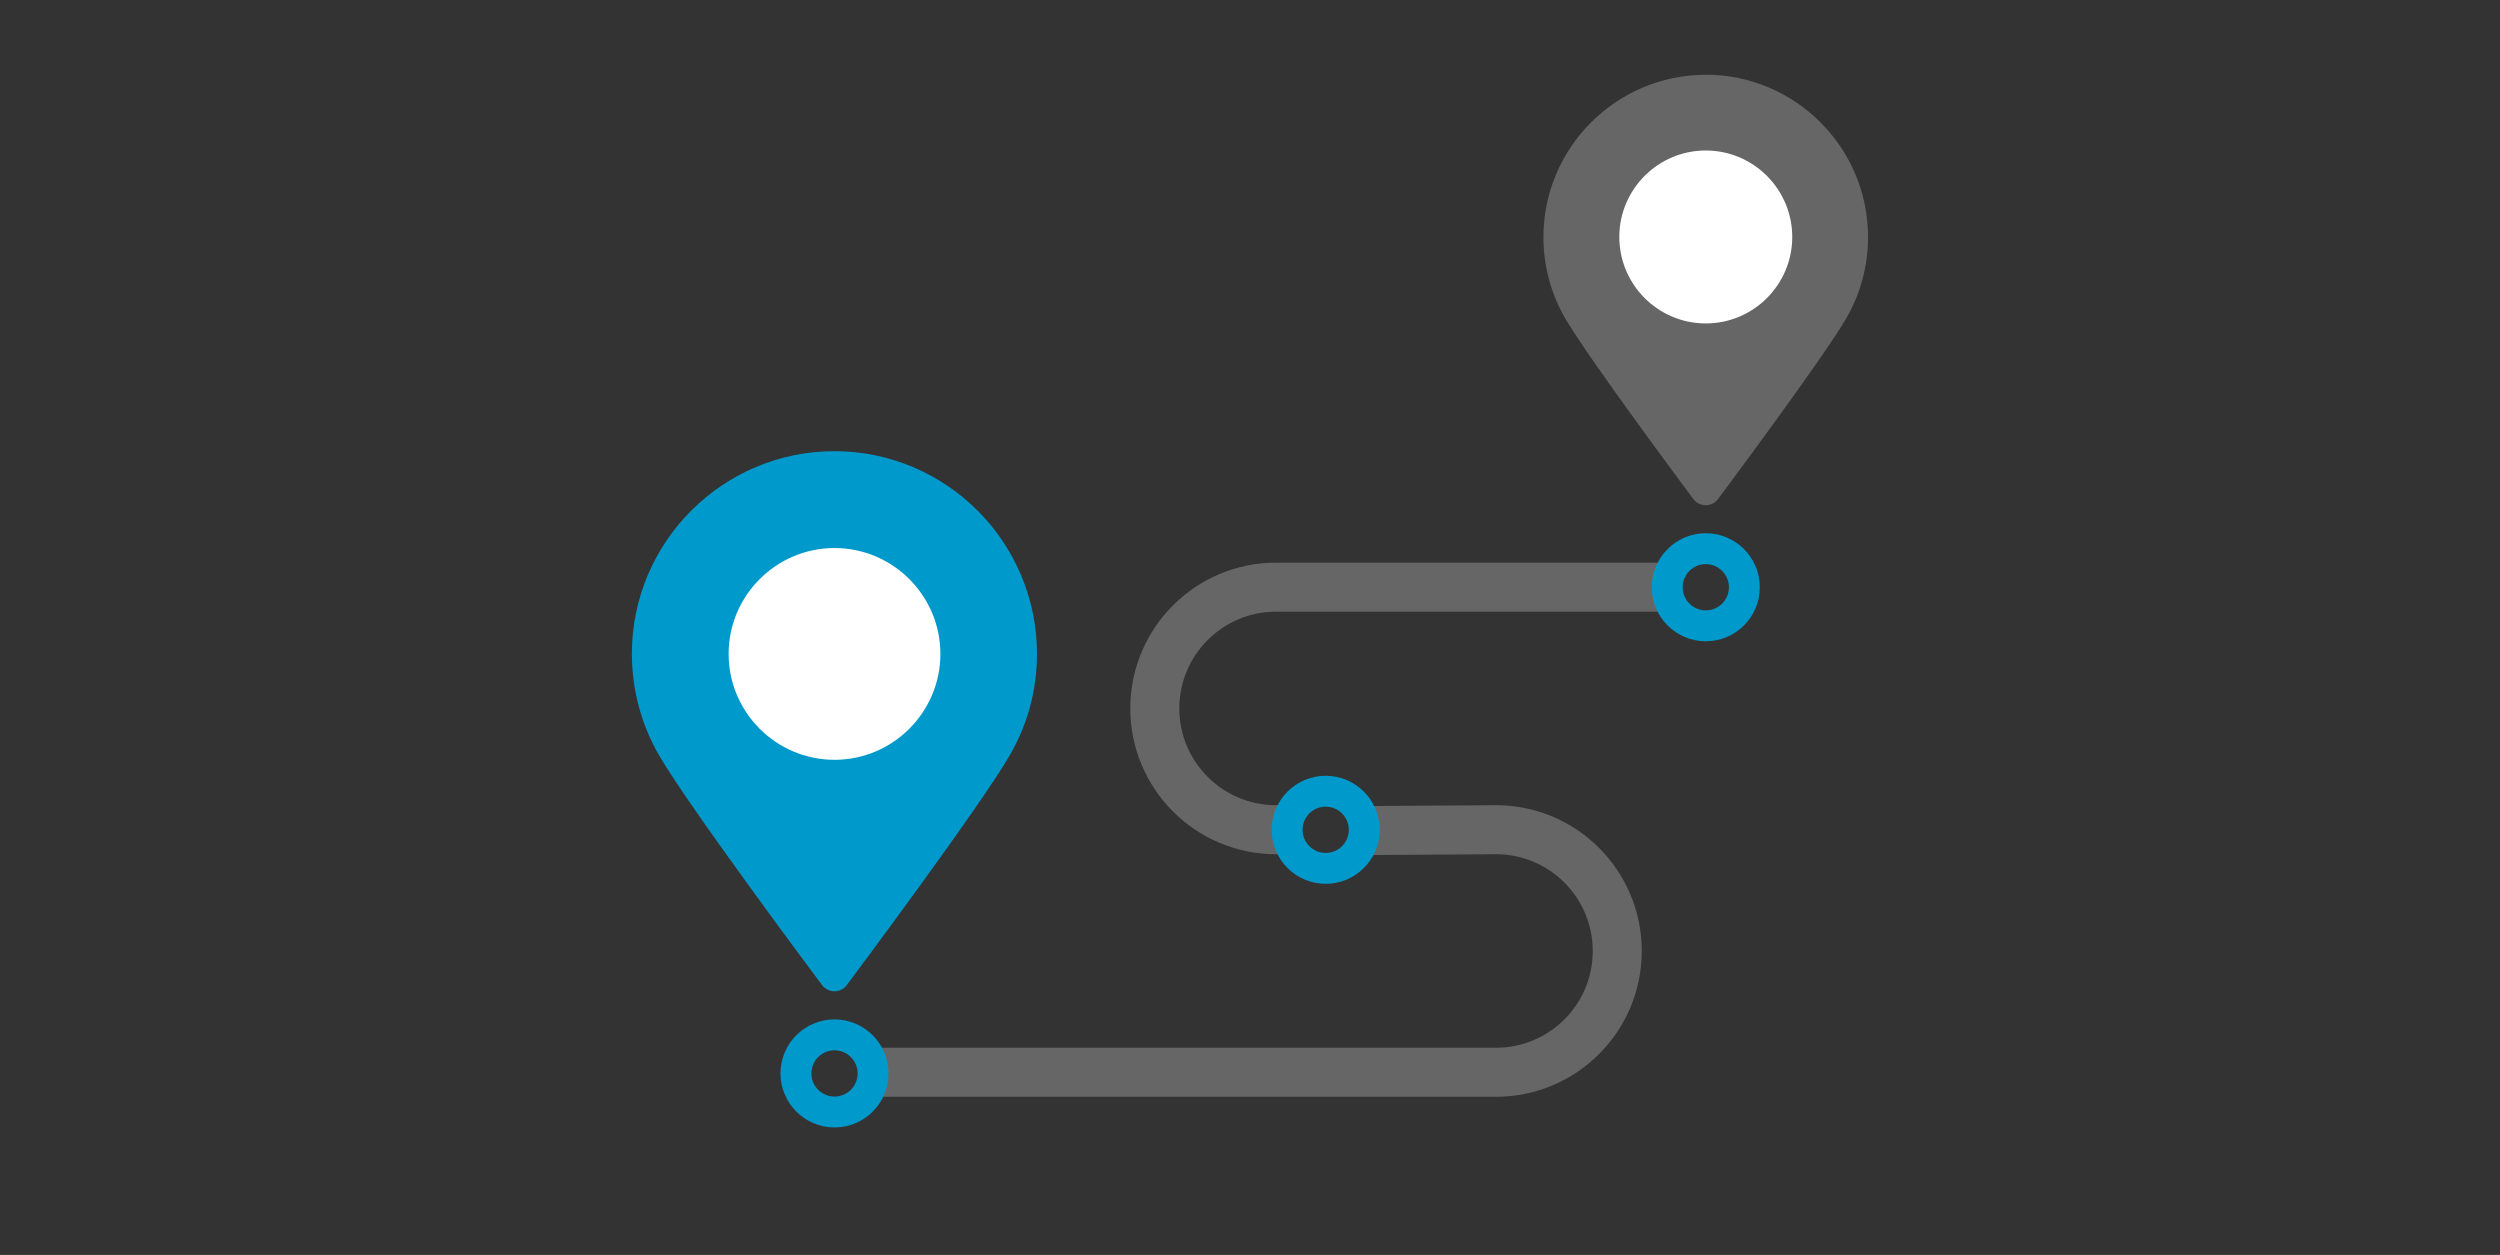 <?xml version="1.0" encoding="UTF-8"?> <svg xmlns="http://www.w3.org/2000/svg" viewBox="0 0 255 128"><rect x="0" y="0" width="255" height="128" fill="#333333" stroke="none"/><g id="Ebene_2_Kopie_Kopie"><g><path d="M173.99,48.41c-2.57-3.46-10.27-13.89-12.2-17.25-1.21-2.1-1.86-4.52-1.86-6.98,0-7.75,6.31-14.06,14.06-14.06s14.06,6.31,14.06,14.06c0,2.49-.62,4.84-1.86,6.98-1.7,2.97-8.34,12.06-12.2,17.25Z" style="fill:#666;"></path><path d="M173.99,12.62c6.37,0,11.56,5.19,11.56,11.56,0,2.05-.51,3.98-1.53,5.74-1.38,2.41-6.24,9.15-10.03,14.29-3.87-5.26-8.66-11.9-10.04-14.29-1-1.72-1.52-3.71-1.52-5.73,0-6.37,5.19-11.56,11.56-11.56m0-5c-9.13,0-16.56,7.43-16.56,16.56,0,2.9,.76,5.75,2.19,8.23,2.37,4.1,12.67,17.9,13.1,18.48,.3,.4,.77,.63,1.26,.63h0c.5,0,.97-.23,1.26-.63,.44-.59,10.75-14.39,13.11-18.49,1.45-2.53,2.19-5.3,2.19-8.23,0-9.13-7.43-16.56-16.56-16.56h0Z" style="fill:#666;"></path></g><g><path d="M85.12,98c-3.06-4.12-13.25-17.91-15.77-22.28-1.57-2.72-2.4-5.84-2.4-9.02,0-10.02,8.15-18.17,18.17-18.17s18.17,8.15,18.17,18.17c0,3.21-.81,6.25-2.4,9.03-2.54,4.44-12.9,18.42-15.77,22.28Z" style="fill:#09c;"></path><path d="M85.12,51.03c8.64,0,15.67,7.03,15.67,15.67,0,2.77-.7,5.39-2.07,7.78-1.94,3.38-9.07,13.19-13.6,19.32-5.06-6.86-11.74-16.09-13.61-19.33-1.35-2.34-2.06-5.03-2.06-7.78,0-8.64,7.03-15.67,15.67-15.67m0-5c-11.4,0-20.67,9.27-20.67,20.67,0,3.62,.95,7.18,2.73,10.28,3,5.21,16.11,22.77,16.67,23.51,.3,.4,.77,.63,1.26,.63h0c.5,0,.97-.23,1.26-.63,.56-.74,13.69-18.32,16.67-23.52,1.81-3.16,2.73-6.62,2.73-10.27,0-11.4-9.27-20.67-20.67-20.67h0Z" style="fill:#09c;"></path></g></g><g id="Ebene_7"><path d="M85.12,77.5c-5.96,0-10.8-4.85-10.8-10.8s4.85-10.8,10.8-10.8,10.8,4.85,10.8,10.8-4.85,10.8-10.8,10.8Z" style="fill:#fff;"></path><path d="M173.99,32.99c-4.86,0-8.82-3.95-8.82-8.82s3.96-8.82,8.82-8.82,8.82,3.96,8.82,8.82-3.95,8.82-8.82,8.82Z" style="fill:#fff;"></path><path d="M173.99,18.52c-3.12,0-5.66,2.54-5.66,5.66s2.54,5.66,5.66,5.66,5.66-2.54,5.66-5.66-2.54-5.66-5.66-5.66Z" style="fill:#fff;"></path></g><g id="Ebene_8"><path d="M85.12,59.05c-4.22,0-7.65,3.43-7.65,7.65s3.43,7.65,7.65,7.65,7.65-3.43,7.65-7.65-3.43-7.65-7.65-7.65Z" style="fill:#fff;"></path></g><g id="Ebene_4"><path d="M90.77,109.37h61.82c6.83,0,12.37-5.54,12.37-12.37s-5.54-12.37-12.37-12.37l-12.13,.08" style="fill:none; stroke:#666; stroke-linecap:square; stroke-linejoin:round; stroke-width:5px;"></path><path d="M130.16,84.63c-6.83,0-12.37-5.54-12.37-12.37s5.54-12.37,12.37-12.37h38.32" style="fill:none; stroke:#666; stroke-linecap:square; stroke-linejoin:round; stroke-width:5px;"></path></g><g id="Ebene_5"><path d="M135.22,90.15c-3.04,0-5.51-2.47-5.51-5.51s2.47-5.51,5.51-5.51,5.51,2.47,5.51,5.51-2.47,5.51-5.51,5.51Zm0-7.87c-1.3,0-2.36,1.06-2.36,2.36s1.06,2.36,2.36,2.36,2.36-1.06,2.36-2.36-1.06-2.36-2.36-2.36Z" style="fill:#09c;"></path><path d="M173.99,65.41c-3.04,0-5.51-2.47-5.51-5.51s2.47-5.51,5.51-5.51,5.51,2.47,5.51,5.51-2.47,5.51-5.51,5.51Zm0-7.87c-1.3,0-2.36,1.06-2.36,2.36s1.06,2.36,2.36,2.36,2.36-1.06,2.36-2.36-1.06-2.36-2.36-2.36Z" style="fill:#09c;"></path><path d="M85.12,115c-3.04,0-5.51-2.47-5.51-5.51s2.47-5.51,5.51-5.51,5.51,2.47,5.51,5.51-2.47,5.51-5.51,5.51Zm0-7.87c-1.3,0-2.36,1.06-2.36,2.36s1.06,2.36,2.36,2.36,2.36-1.06,2.36-2.36-1.06-2.36-2.36-2.36Z" style="fill:#09c;"></path></g></svg> 